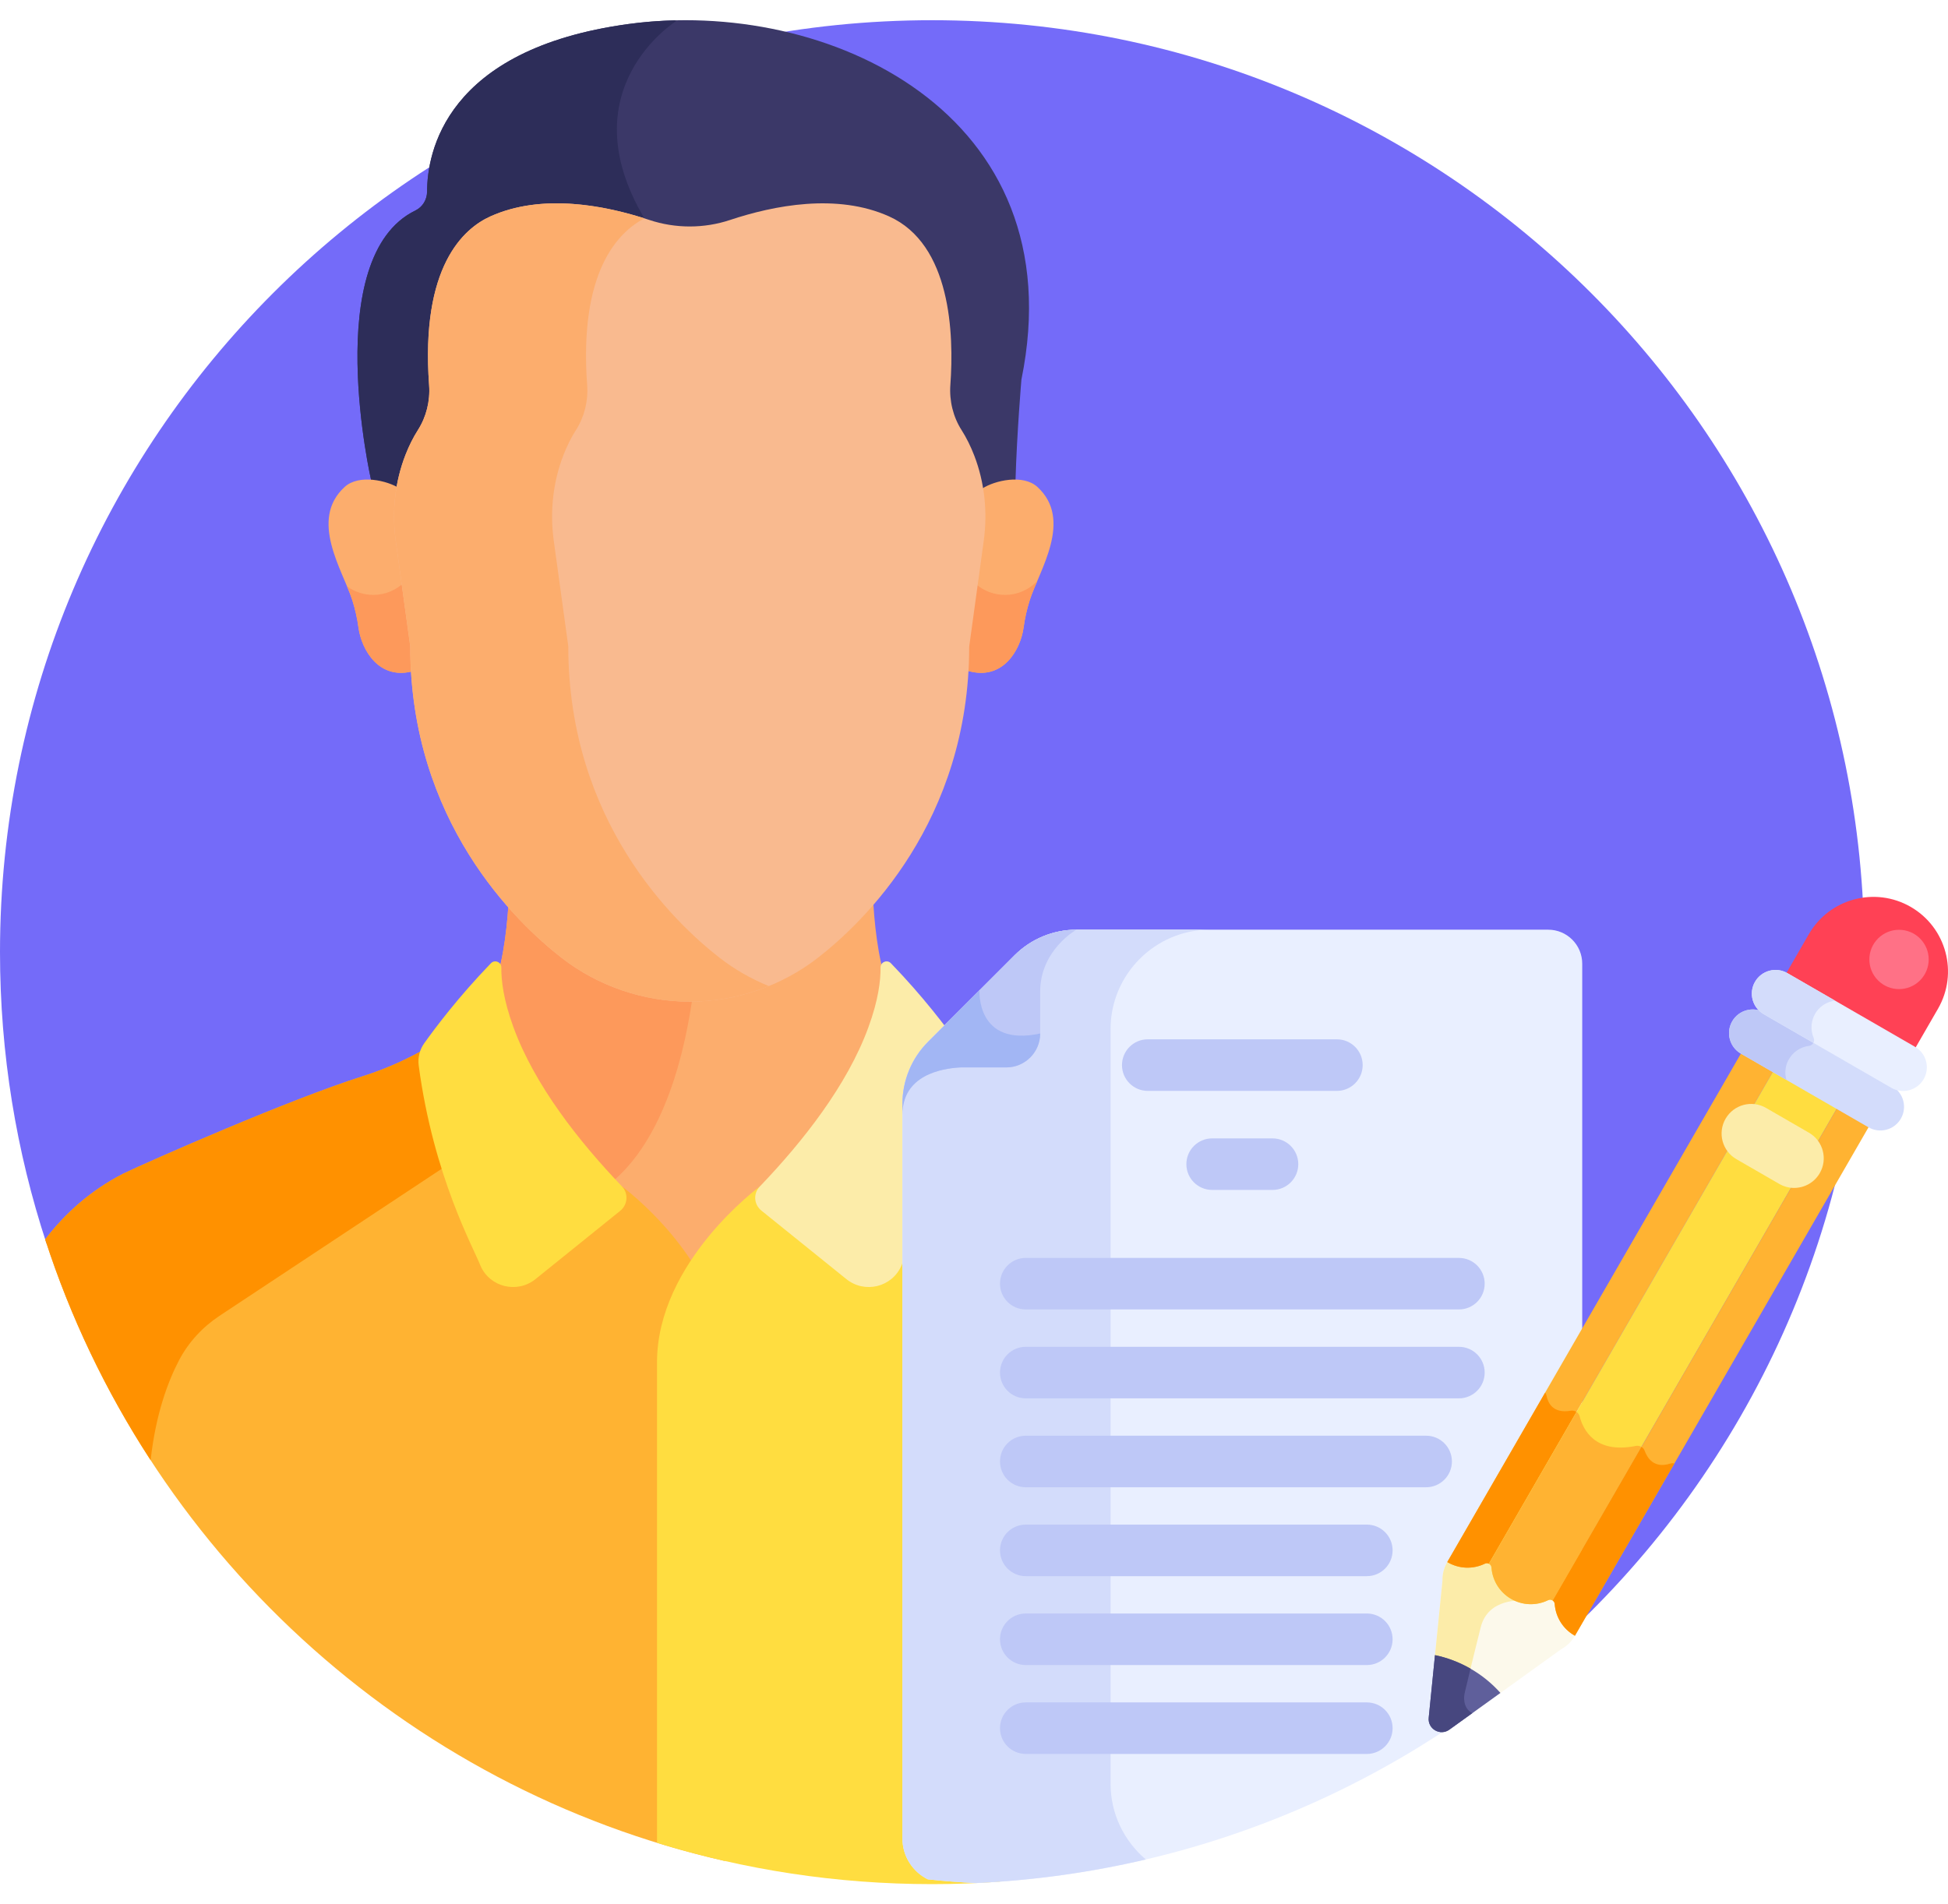 <svg width="90" height="88" viewBox="0 0 90 88" fill="none" xmlns="http://www.w3.org/2000/svg">
<path d="M72.255 75.662C80.787 67.793 86.132 56.522 86.132 44C86.132 20.215 66.851 0.934 43.066 0.934C19.281 0.934 0 20.215 0 44C0 48.702 0.756 53.227 2.149 57.463L72.255 75.662Z" fill="#746BF9"/>
<path d="M29.038 1.11C20.543 2.268 19.736 7.084 19.732 8.851C19.731 9.221 19.526 9.565 19.192 9.727C14.774 11.876 17.156 22.236 17.156 22.236C17.6 22.266 18.064 22.445 18.411 22.613C18.495 22.085 18.634 21.565 18.83 21.063C18.979 20.68 19.165 20.294 19.398 19.928C19.802 19.294 19.986 18.547 19.931 17.799C19.772 15.638 19.849 11.379 22.702 10.095C25.118 9.008 28.083 9.638 29.974 10.266C31.201 10.675 32.531 10.675 33.759 10.266C35.65 9.638 38.614 9.008 41.031 10.095C43.876 11.375 43.96 15.613 43.803 17.78C43.748 18.534 43.927 19.289 44.334 19.928C44.575 20.305 44.766 20.705 44.917 21.1C45.105 21.591 45.239 22.098 45.322 22.613C45.758 22.402 46.382 22.171 46.916 22.247C46.982 19.981 47.191 17.539 47.191 17.539C49.708 5.21 38.184 -0.136 29.038 1.11Z" fill="#3B3868"/>
<path d="M29.847 10.226C29.822 10.181 29.798 10.136 29.772 10.091C26.223 4.108 31.234 0.981 31.234 0.981L31.181 0.94C30.457 0.958 29.74 1.014 29.037 1.11C20.543 2.268 19.736 7.084 19.732 8.851C19.731 9.221 19.526 9.565 19.192 9.727C14.774 11.876 17.156 22.236 17.156 22.236C17.6 22.266 18.064 22.445 18.411 22.613C18.495 22.085 18.634 21.565 18.83 21.063C18.979 20.68 19.165 20.294 19.398 19.928C19.802 19.294 19.986 18.547 19.931 17.799C19.772 15.638 19.849 11.379 22.701 10.095C25.066 9.031 27.953 9.611 29.847 10.226Z" fill="#2D2D59"/>
<path d="M23.407 47.608C24.441 50.439 26.544 53.057 28.614 55.245C28.614 55.245 30.484 56.617 31.922 58.797C33.351 56.631 35.219 55.257 35.237 55.238C37.297 53.084 39.421 50.391 40.438 47.609L40.438 47.609C40.768 46.706 40.921 45.984 40.984 45.427C40.562 44.385 40.375 42.49 40.33 41.36C37.39 44.736 34.709 45.731 31.866 45.731C28.37 45.731 25.784 43.966 23.514 41.36C23.469 42.499 23.282 44.377 22.861 45.433C22.924 45.989 23.078 46.708 23.407 47.608Z" fill="#FCAD6D"/>
<path d="M28.138 54.733C30.714 52.698 31.68 48.544 32.042 45.729C31.984 45.73 31.925 45.731 31.866 45.731C28.37 45.731 25.784 43.966 23.514 41.36C23.469 42.499 23.282 44.377 22.861 45.433C22.924 45.989 23.078 46.709 23.407 47.609V47.609C24.361 50.222 26.228 52.653 28.138 54.733Z" fill="#FD995B"/>
<path d="M47.931 22.503C47.269 21.897 45.952 22.204 45.382 22.576C45.507 23.353 45.514 24.148 45.406 24.934L44.734 29.831C44.734 30.226 44.721 30.613 44.698 30.994C46.338 31.488 47.152 30.016 47.29 29.006C47.349 28.571 47.445 28.143 47.579 27.724C48.015 26.362 49.589 24.023 47.931 22.503Z" fill="#FCAD6D"/>
<path d="M46.431 27.49C45.933 27.49 45.476 27.313 45.12 27.019L44.734 29.831C44.734 30.226 44.721 30.613 44.698 30.994C46.338 31.488 47.152 30.016 47.29 29.006C47.349 28.571 47.445 28.142 47.579 27.724C47.662 27.464 47.787 27.169 47.923 26.85C47.547 27.244 47.018 27.49 46.431 27.49Z" fill="#FD995B"/>
<path d="M15.922 22.503C16.583 21.897 17.901 22.204 18.471 22.576C18.346 23.353 18.339 24.148 18.447 24.934L19.119 29.831C19.119 30.226 19.132 30.613 19.155 30.994C17.515 31.488 16.701 30.016 16.563 29.006C16.504 28.571 16.408 28.143 16.274 27.724C15.837 26.362 14.264 24.023 15.922 22.503Z" fill="#FCAD6D"/>
<path d="M18.713 26.874C18.338 27.254 17.818 27.49 17.243 27.49C16.791 27.49 16.374 27.343 16.034 27.096C16.128 27.322 16.212 27.533 16.273 27.724C16.407 28.143 16.504 28.571 16.563 29.006C16.7 30.016 17.515 31.488 19.154 30.994C19.131 30.613 19.119 30.226 19.119 29.831L18.713 26.874Z" fill="#FD995B"/>
<path d="M45.016 21.062C44.849 20.626 44.649 20.225 44.424 19.871C44.038 19.266 43.855 18.526 43.908 17.788C44.079 15.432 43.938 11.287 41.075 9.999C38.67 8.917 35.751 9.492 33.726 10.166C32.527 10.565 31.206 10.565 30.007 10.166C27.982 9.492 25.063 8.917 22.659 9.999C21.427 10.553 19.422 12.304 19.826 17.806C19.879 18.531 19.696 19.265 19.309 19.871C19.09 20.215 18.896 20.603 18.732 21.024C18.252 22.258 18.096 23.628 18.282 24.984L18.954 29.868C18.954 37.956 23.848 42.63 25.952 44.264C27.631 45.568 29.732 46.286 31.867 46.286C34.002 46.286 36.102 45.568 37.782 44.264C39.886 42.63 44.779 37.956 44.778 29.883L45.451 24.985C45.635 23.642 45.485 22.285 45.016 21.062Z" fill="#F9BA8F"/>
<path d="M33.253 44.264C31.149 42.63 26.256 37.956 26.256 29.868L25.584 24.984C25.398 23.628 25.553 22.258 26.034 21.024C26.198 20.603 26.392 20.215 26.611 19.871C26.998 19.265 27.181 18.531 27.128 17.806C26.744 12.576 28.537 10.736 29.772 10.091C27.761 9.452 24.973 8.957 22.659 9.999C21.427 10.553 19.422 12.304 19.826 17.806C19.879 18.531 19.696 19.265 19.309 19.871C19.09 20.215 18.896 20.603 18.732 21.024C18.252 22.258 18.096 23.628 18.282 24.984L18.954 29.868C18.954 37.956 23.848 42.63 25.952 44.264C27.631 45.568 29.732 46.286 31.867 46.286C33.122 46.286 34.365 46.036 35.518 45.566C34.709 45.237 33.945 44.801 33.253 44.264Z" fill="#FCAD6D"/>
<path d="M28.737 54.825L27.615 54.013C27.927 54.366 28.235 54.699 28.531 55.009C28.73 55.219 28.709 55.554 28.483 55.736L24.565 58.893C23.849 59.47 22.804 59.186 22.456 58.391C22.16 57.605 20.3 54.303 19.618 49.207C19.578 48.91 19.652 48.612 19.824 48.37L19.821 48.367C18.985 48.859 17.97 49.351 16.778 49.728C13.361 50.81 6.958 53.632 5.672 54.245L5.673 54.247C4.189 55.011 3.016 56.062 2.087 57.271C6.721 71.589 18.648 82.625 33.489 85.996C33.489 76.314 33.489 64.964 33.489 62.953C33.489 58.306 28.737 54.825 28.737 54.825Z" fill="#FFB332"/>
<path d="M20.644 53.849C20.236 52.54 19.856 50.983 19.618 49.207C19.578 48.91 19.652 48.612 19.824 48.37L19.821 48.367C18.985 48.859 17.97 49.351 16.778 49.728C13.361 50.81 6.958 53.632 5.672 54.245L5.673 54.247C4.189 55.011 3.016 56.062 2.087 57.271C3.264 60.908 4.913 64.333 6.959 67.474C7.193 65.356 7.754 63.849 8.269 62.863C8.706 62.027 9.357 61.324 10.142 60.804L20.642 53.854L20.644 53.849Z" fill="#FF9100"/>
<path d="M42.226 56.507C41.823 57.461 41.497 58.099 41.393 58.378C41.035 59.2 39.987 59.464 39.279 58.893L35.354 55.73C35.133 55.553 35.095 55.239 35.313 55.01C35.611 54.698 35.918 54.364 36.23 54.012L35.107 54.825C35.107 54.825 30.355 58.306 30.355 62.954V85.159C34.373 86.398 38.642 87.066 43.066 87.066C44.12 87.066 45.165 87.026 46.201 86.952V82.848H42.226L42.226 56.507Z" fill="#FFDD40"/>
<path d="M23.723 47.472L23.723 47.472C23.253 46.188 23.155 45.283 23.162 44.71C23.165 44.457 22.858 44.329 22.683 44.511C21.183 46.062 20.108 47.497 19.6 48.209C19.386 48.509 19.296 48.879 19.345 49.243C20.033 54.394 21.905 57.71 22.198 58.488C22.631 59.483 23.894 59.789 24.739 59.109L28.656 55.951C29.007 55.668 29.042 55.146 28.731 54.819C26.747 52.745 24.702 50.152 23.723 47.472Z" fill="#FFDD40"/>
<path d="M42.226 55.928C42.226 54.534 42.779 53.198 43.765 52.213L43.997 51.981C44.195 51.138 44.369 50.224 44.5 49.243C44.549 48.878 44.458 48.508 44.244 48.209C43.736 47.497 42.661 46.062 41.161 44.511C40.986 44.329 40.679 44.457 40.682 44.71C40.69 45.283 40.591 46.188 40.121 47.472L40.121 47.472C39.142 50.152 37.097 52.745 35.113 54.819L35.107 54.825C34.793 55.155 34.826 55.659 35.181 55.945L39.105 59.109C39.95 59.789 41.213 59.483 41.646 58.488C41.73 58.264 41.946 57.829 42.226 57.202V55.928H42.226Z" fill="#FCECA9"/>
<path d="M71.528 42.961H49.732C48.66 42.961 47.632 43.386 46.874 44.144L42.878 48.141C42.12 48.899 41.694 49.927 41.694 50.998V84.957C41.694 85.785 42.172 86.499 42.866 86.844C43.599 86.924 44.339 86.98 45.084 87.017C55.966 86.516 65.791 81.975 73.101 74.86V44.533C73.101 43.665 72.397 42.961 71.528 42.961Z" fill="#E9EFFF"/>
<path d="M51.31 82.429V47.55C51.31 45.026 53.375 42.961 55.899 42.961H49.732C48.66 42.961 47.632 43.386 46.874 44.144L42.878 48.141C42.12 48.899 41.694 49.927 41.694 50.998V84.957C41.694 85.785 42.172 86.499 42.866 86.844C43.6 86.924 44.339 86.98 45.085 87.017C47.774 86.893 50.399 86.522 52.938 85.926C51.944 85.083 51.31 83.827 51.31 82.429Z" fill="#D3DCFB"/>
<path d="M66.286 76.607C66.836 76.722 67.377 76.924 67.889 77.22C68.402 77.516 68.847 77.883 69.222 78.302L72.127 76.212C72.389 76.07 72.606 75.858 72.756 75.6L72.825 75.481C72.816 75.476 72.807 75.472 72.798 75.467C72.289 75.173 71.99 74.656 71.952 74.11C71.944 74 71.882 73.91 71.797 73.856C71.704 73.796 71.583 73.781 71.473 73.834C70.388 74.364 69.113 73.629 69.029 72.424C69.021 72.302 68.947 72.205 68.849 72.154C68.76 72.107 68.651 72.099 68.551 72.147C68.06 72.387 67.463 72.387 66.953 72.093C66.944 72.088 66.936 72.082 66.928 72.076L66.859 72.196C66.71 72.454 66.635 72.749 66.643 73.047L66.286 76.607Z" fill="#FCF9EB"/>
<path d="M69.029 72.424C69.021 72.302 68.947 72.205 68.849 72.154C68.76 72.107 68.651 72.099 68.551 72.147C68.06 72.387 67.462 72.387 66.953 72.093C66.945 72.088 66.937 72.082 66.928 72.077L66.859 72.196C66.71 72.454 66.635 72.749 66.643 73.047L66.286 76.607C66.836 76.723 67.377 76.925 67.889 77.22C67.896 77.224 67.903 77.229 67.909 77.233C68.053 76.639 68.239 75.876 68.413 75.189C68.765 73.807 70.347 73.968 70.347 73.968L70.351 73.964C69.657 73.804 69.085 73.218 69.029 72.424Z" fill="#FCECA9"/>
<path d="M67.95 77.115C67.422 76.81 66.865 76.602 66.298 76.484L66.009 79.369C65.948 79.894 66.544 80.238 66.969 79.923L69.322 78.23C68.937 77.799 68.478 77.42 67.95 77.115Z" fill="#5F5F9B"/>
<path d="M67.663 78.264C67.663 78.264 67.779 77.775 67.939 77.109C67.414 76.808 66.861 76.602 66.298 76.484L66.009 79.369C65.948 79.894 66.544 80.238 66.969 79.923L68.02 79.167C67.52 78.895 67.663 78.264 67.663 78.264Z" fill="#47477F"/>
<path d="M58.791 54.987H56.004C55.346 54.987 54.812 54.454 54.812 53.796C54.812 53.138 55.346 52.605 56.004 52.605H58.791C59.449 52.605 59.982 53.138 59.982 53.796C59.982 54.454 59.449 54.987 58.791 54.987Z" fill="#BEC8F7"/>
<path d="M61.766 50.41H53.028C52.37 50.41 51.837 49.876 51.837 49.218C51.837 48.561 52.37 48.027 53.028 48.027H61.766C62.424 48.027 62.957 48.561 62.957 49.218C62.957 49.876 62.424 50.41 61.766 50.41Z" fill="#BEC8F7"/>
<path d="M67.403 64.618H47.392C46.734 64.618 46.201 64.085 46.201 63.427C46.201 62.769 46.734 62.236 47.392 62.236H67.403C68.061 62.236 68.594 62.769 68.594 63.427C68.594 64.085 68.061 64.618 67.403 64.618Z" fill="#BEC8F7"/>
<path d="M67.403 60.51H47.392C46.734 60.51 46.201 59.977 46.201 59.319C46.201 58.661 46.734 58.128 47.392 58.128H67.403C68.061 58.128 68.594 58.661 68.594 59.319C68.594 59.977 68.061 60.51 67.403 60.51Z" fill="#BEC8F7"/>
<path d="M63.149 76.942H47.392C46.734 76.942 46.201 76.409 46.201 75.751C46.201 75.093 46.734 74.56 47.392 74.56H63.149C63.807 74.56 64.34 75.093 64.34 75.751C64.34 76.409 63.807 76.942 63.149 76.942Z" fill="#BEC8F7"/>
<path d="M63.149 72.834H47.392C46.734 72.834 46.201 72.301 46.201 71.643C46.201 70.985 46.734 70.452 47.392 70.452H63.149C63.807 70.452 64.34 70.985 64.34 71.643C64.34 72.301 63.807 72.834 63.149 72.834Z" fill="#BEC8F7"/>
<path d="M63.149 81.05H47.392C46.734 81.05 46.201 80.517 46.201 79.859C46.201 79.201 46.734 78.668 47.392 78.668H63.149C63.807 78.668 64.34 79.201 64.34 79.859C64.34 80.517 63.807 81.05 63.149 81.05Z" fill="#BEC8F7"/>
<path d="M65.889 68.726H47.392C46.734 68.726 46.201 68.193 46.201 67.535C46.201 66.877 46.734 66.344 47.392 66.344H65.889C66.547 66.344 67.08 66.877 67.08 67.535C67.08 68.193 66.547 68.726 65.889 68.726Z" fill="#BEC8F7"/>
<path d="M42.878 48.141C42.12 48.899 41.694 49.927 41.694 50.998V51.507C41.694 49.688 43.485 49.37 44.379 49.325H46.491C47.356 49.325 48.057 48.623 48.057 47.758V45.827C48.057 43.896 49.731 42.961 49.731 42.961C48.66 42.961 47.632 43.387 46.874 44.145L42.878 48.141Z" fill="#BEC8F7"/>
<path d="M82.538 45.038L88.435 48.443C88.447 48.45 88.458 48.457 88.469 48.465L89.538 46.613C90.489 44.965 89.925 42.859 88.277 41.907C86.629 40.956 84.523 41.521 83.571 43.168L82.502 45.02C82.514 45.026 82.526 45.031 82.538 45.038Z" fill="#FF4155"/>
<path d="M66.893 72.198C67.418 72.501 68.058 72.523 68.604 72.257C68.663 72.228 68.729 72.23 68.788 72.259L81.945 49.47L80.471 48.619L66.867 72.182C66.876 72.187 66.884 72.193 66.893 72.198Z" fill="#FFB332"/>
<path d="M66.893 72.198C67.418 72.501 68.058 72.523 68.604 72.257C68.663 72.228 68.729 72.23 68.788 72.259L72.837 65.247C72.761 65.196 72.666 65.173 72.569 65.19C71.737 65.333 71.513 64.814 71.454 64.499C71.443 64.445 71.418 64.397 71.386 64.355L66.867 72.182C66.876 72.187 66.884 72.193 66.893 72.198Z" fill="#FF9100"/>
<path d="M68.802 72.265C68.865 72.301 68.903 72.362 68.908 72.432C68.95 73.038 69.289 73.582 69.815 73.885C70.34 74.189 70.98 74.211 71.526 73.944C71.589 73.913 71.661 73.916 71.724 73.952C71.729 73.955 71.732 73.958 71.736 73.961L84.894 51.172L81.945 49.47L68.788 72.259C68.792 72.261 68.797 72.263 68.802 72.265Z" fill="#FFDD40"/>
<path d="M75.575 66.817C73.686 67.196 73.138 66.056 72.982 65.451C72.959 65.364 72.906 65.293 72.836 65.247L68.788 72.259C68.792 72.261 68.797 72.263 68.802 72.265C68.865 72.301 68.903 72.362 68.908 72.432C68.95 73.038 69.289 73.582 69.814 73.885C70.34 74.189 70.98 74.211 71.526 73.944C71.589 73.913 71.661 73.916 71.724 73.952C71.728 73.955 71.732 73.958 71.736 73.961L75.836 66.861C75.76 66.816 75.667 66.798 75.575 66.817Z" fill="#FFB332"/>
<path d="M71.83 74.119C71.872 74.725 72.211 75.269 72.737 75.572C72.746 75.577 72.755 75.581 72.764 75.586L86.368 52.023L84.894 51.172L71.736 73.961C71.791 73.998 71.826 74.054 71.83 74.119Z" fill="#FFB332"/>
<path d="M77.17 67.632C76.421 67.873 76.108 67.38 75.983 67.035C75.955 66.958 75.902 66.899 75.836 66.861L71.736 73.961C71.791 73.998 71.826 74.054 71.83 74.119C71.872 74.725 72.211 75.269 72.737 75.572C72.746 75.577 72.755 75.581 72.764 75.586L77.358 67.629C77.297 67.613 77.233 67.612 77.17 67.632Z" fill="#FF9100"/>
<path d="M82.89 54.894C82.658 54.894 82.423 54.835 82.208 54.711L80.224 53.565C79.57 53.188 79.345 52.351 79.723 51.697C80.101 51.042 80.937 50.818 81.591 51.196L83.575 52.342C84.23 52.719 84.454 53.556 84.076 54.21C83.823 54.649 83.363 54.894 82.89 54.894Z" fill="#FCECA9"/>
<path d="M86.327 52.093L80.431 48.689C79.907 48.386 79.728 47.717 80.03 47.194C80.332 46.67 81.002 46.491 81.525 46.793L87.422 50.198C87.945 50.5 88.124 51.169 87.822 51.693C87.52 52.216 86.851 52.395 86.327 52.093Z" fill="#D3DCFB"/>
<path d="M82.621 48.998C82.821 48.613 83.188 48.378 83.582 48.328C83.701 48.313 83.787 48.22 83.808 48.111L81.525 46.793C81.001 46.491 80.332 46.67 80.03 47.194C79.728 47.717 79.907 48.387 80.431 48.689L82.535 49.904C82.451 49.609 82.471 49.287 82.621 48.998Z" fill="#BEC8F7"/>
<path d="M87.381 50.268L81.484 46.864C80.961 46.561 80.782 45.892 81.084 45.369C81.386 44.845 82.055 44.666 82.579 44.968L88.476 48.373C88.999 48.675 89.178 49.344 88.876 49.867C88.574 50.391 87.905 50.57 87.381 50.268Z" fill="#E9EFFF"/>
<path d="M83.793 47.964C83.632 47.581 83.661 47.124 83.924 46.749C84.13 46.455 84.445 46.284 84.782 46.24L82.579 44.968C82.056 44.666 81.386 44.845 81.084 45.369C80.782 45.892 80.961 46.561 81.485 46.864L83.781 48.189C83.817 48.122 83.826 48.04 83.793 47.964Z" fill="#D3DCFB"/>
<path d="M46.491 49.325C47.356 49.325 48.058 48.623 48.058 47.758C45.09 48.402 45.253 45.765 45.253 45.765L42.878 48.141C42.12 48.899 41.694 49.927 41.694 50.999V51.507C41.694 49.688 43.485 49.37 44.379 49.325H46.491V49.325Z" fill="#A2B6F4"/>
<path d="M88.707 45.305C89.242 44.77 89.242 43.902 88.707 43.367C88.171 42.832 87.304 42.832 86.768 43.367C86.233 43.902 86.233 44.77 86.768 45.305C87.304 45.841 88.171 45.841 88.707 45.305Z" fill="#FF7186"/>
</svg>
